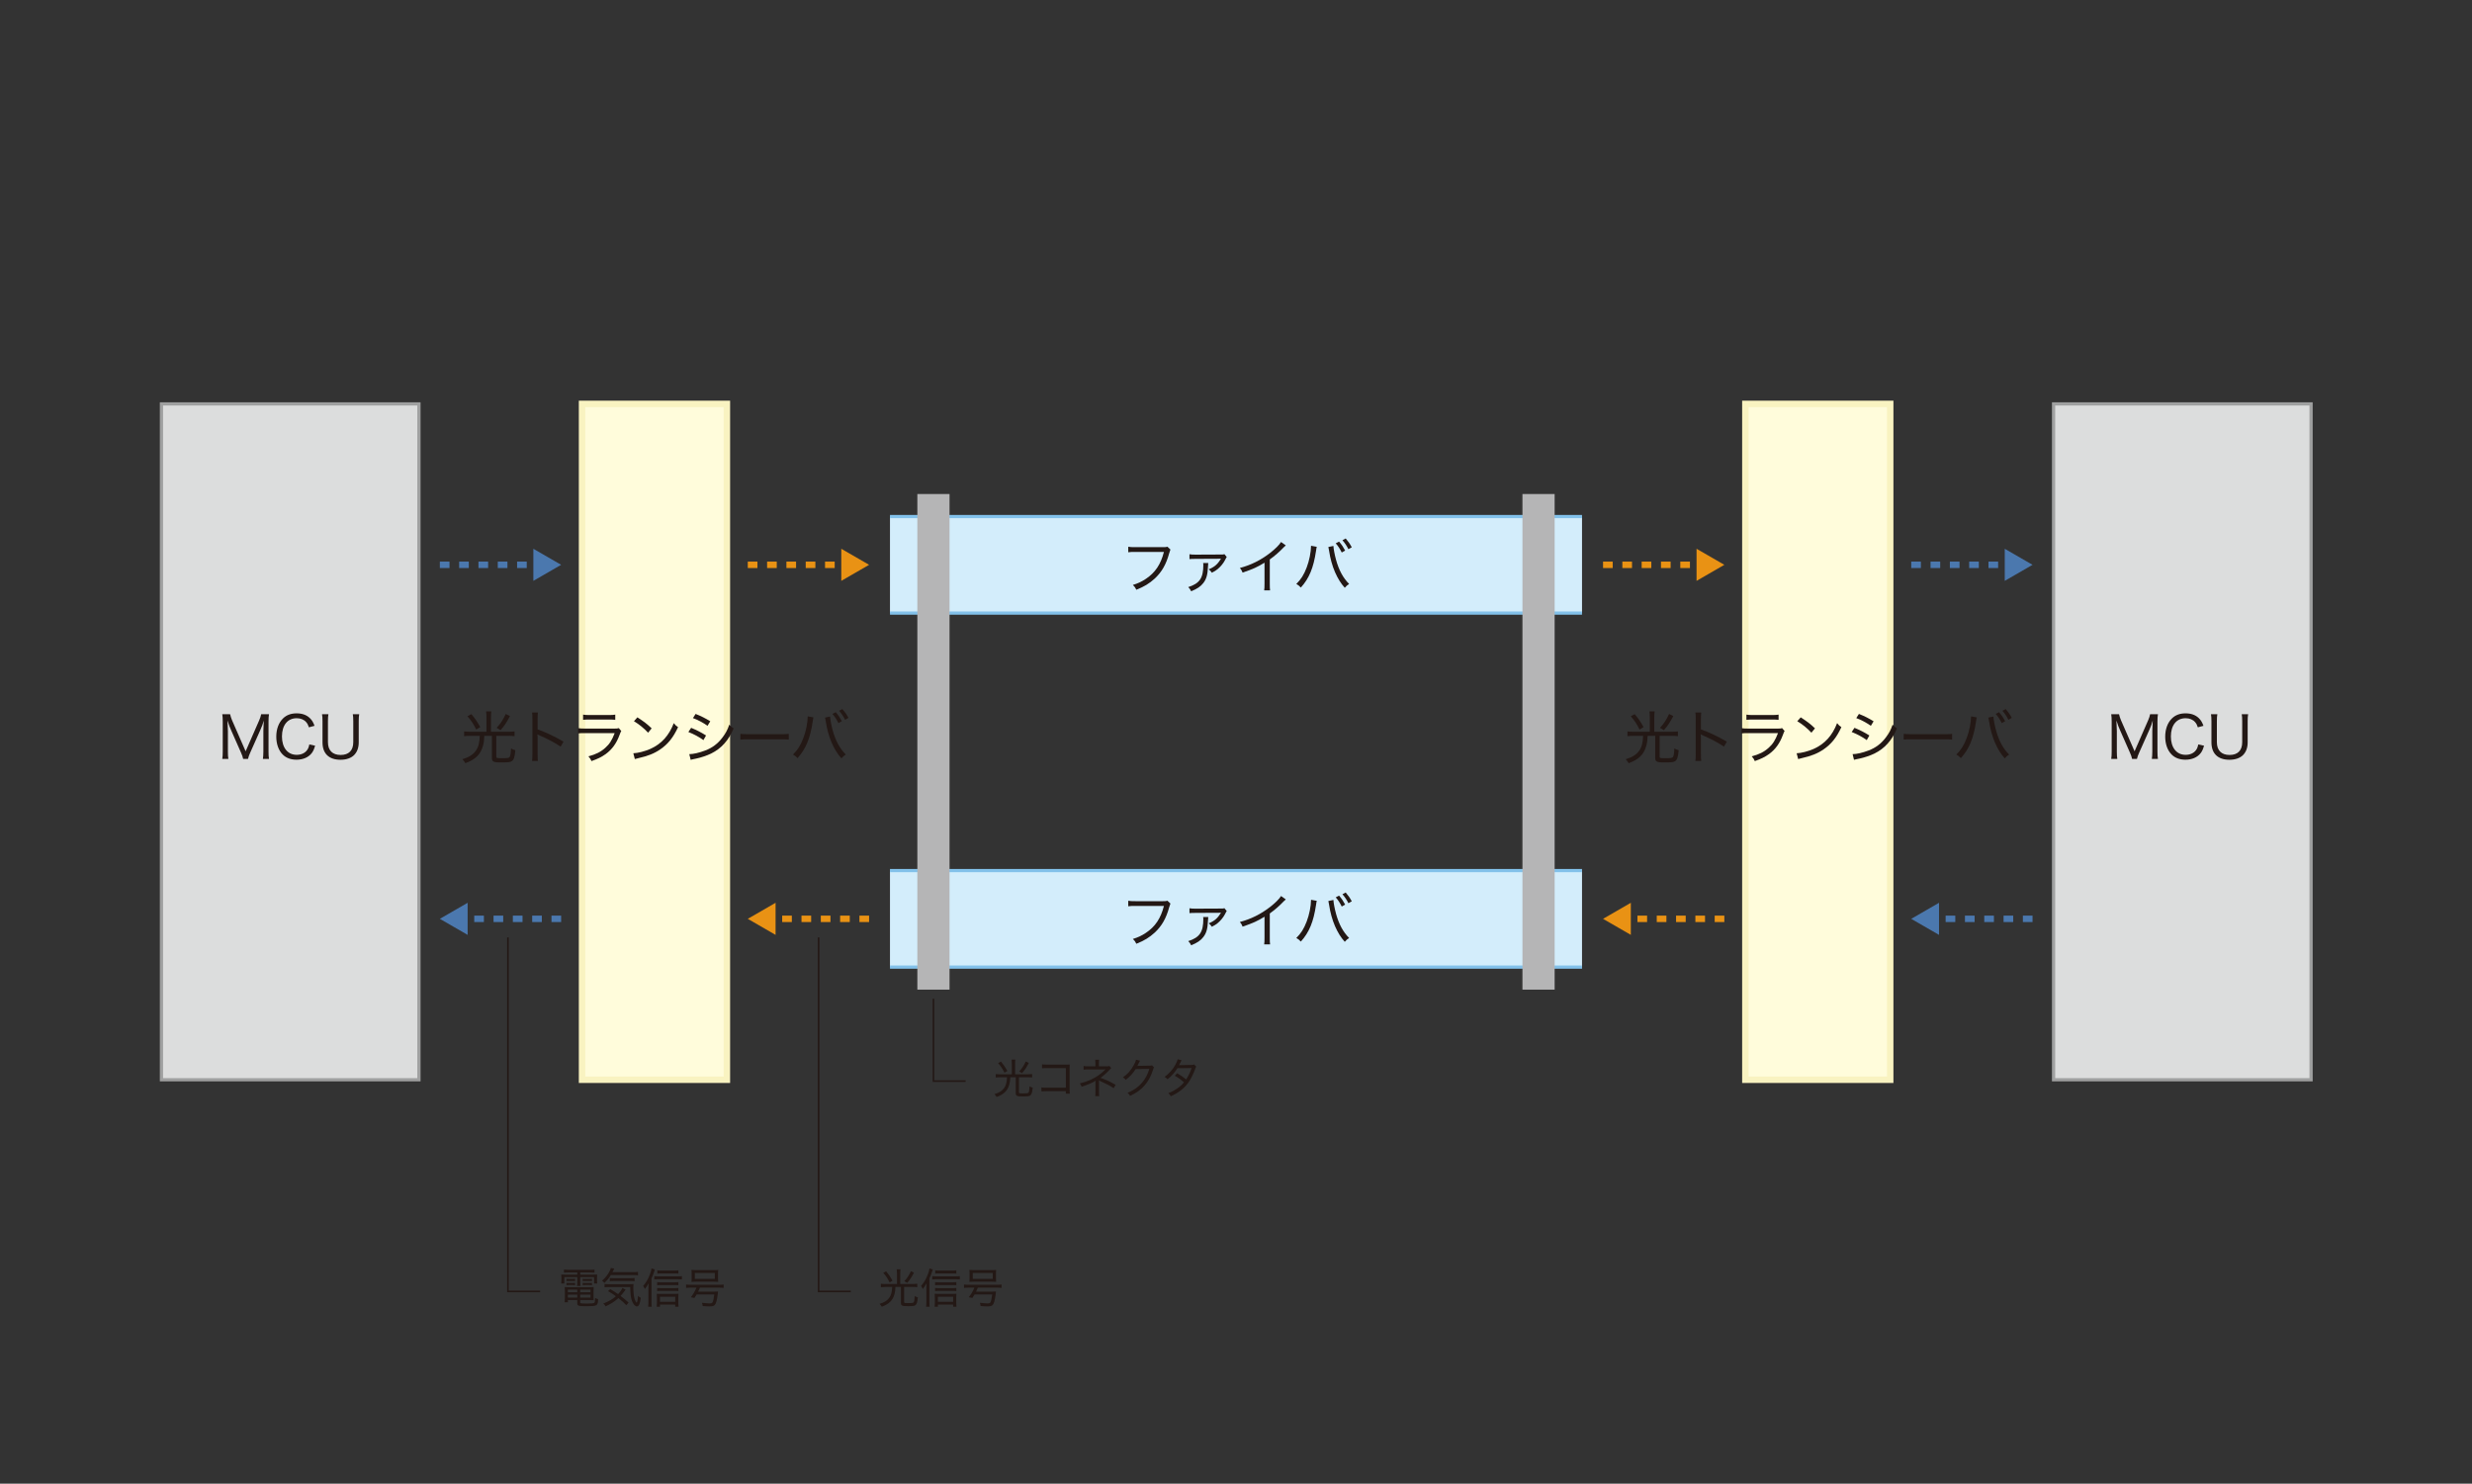 <?xml version="1.0" encoding="UTF-8"?>
<svg xmlns="http://www.w3.org/2000/svg" viewBox="0 0 768 461">
  <rect x="0" y="0" width="768" height="461" fill="#333333" stroke="none"/>
  <defs>
    <style>
      .cls-1 {
        fill: #d3edfb;
        fill-rule: evenodd;
      }

      .cls-2 {
        stroke: #e99214;
      }

      .cls-2, .cls-3, .cls-4, .cls-5, .cls-6, .cls-7 {
        stroke-miterlimit: 10;
      }

      .cls-2, .cls-3, .cls-4, .cls-7 {
        fill: none;
      }

      .cls-2, .cls-4 {
        stroke-dasharray: 3 3;
      }

      .cls-2, .cls-4, .cls-5 {
        stroke-width: 2px;
      }

      .cls-3 {
        stroke: #231815;
        stroke-width: .5px;
      }

      .cls-4 {
        stroke: #4b78ae;
      }

      .cls-8 {
        fill: #e99214;
      }

      .cls-5 {
        fill: #fffcdb;
        stroke: #f9f3c1;
      }

      .cls-9 {
        fill: #231815;
      }

      .cls-10 {
        fill: #b5b5b6;
      }

      .cls-6 {
        fill: #dcdddd;
        stroke: #9fa0a0;
      }

      .cls-11 {
        fill: #4b78ae;
      }

      .cls-7 {
        stroke: #82c1ea;
      }
    </style>
  </defs>
  <g id="fig">
    <rect class="cls-6" x="50.158" y="125.5" width="80" height="210"/>
    <rect class="cls-6" x="638" y="125.5" width="80" height="210"/>
    <g>
      <line class="cls-4" x1="136.65" y1="175.5" x2="167.161" y2="175.5"/>
      <polygon class="cls-11" points="165.702 180.486 174.336 175.5 165.702 170.514 165.702 180.486"/>
    </g>
    <g>
      <line class="cls-4" x1="593.782" y1="175.5" x2="624.292" y2="175.5"/>
      <polygon class="cls-11" points="622.833 180.486 631.468 175.5 622.833 170.514 622.833 180.486"/>
    </g>
    <g>
      <line class="cls-2" x1="232.321" y1="175.5" x2="262.832" y2="175.5"/>
      <polygon class="cls-8" points="261.373 180.486 270.008 175.5 261.373 170.514 261.373 180.486"/>
    </g>
    <g>
      <line class="cls-2" x1="498.032" y1="175.5" x2="528.542" y2="175.5"/>
      <polygon class="cls-8" points="527.083 180.486 535.718 175.5 527.083 170.514 527.083 180.486"/>
    </g>
    <g>
      <line class="cls-4" x1="631.468" y1="285.5" x2="600.958" y2="285.5"/>
      <polygon class="cls-11" points="602.417 280.514 593.782 285.5 602.417 290.486 602.417 280.514"/>
    </g>
    <g>
      <line class="cls-4" x1="174.336" y1="285.5" x2="143.826" y2="285.5"/>
      <polygon class="cls-11" points="145.285 280.514 136.65 285.5 145.285 290.486 145.285 280.514"/>
    </g>
    <g>
      <line class="cls-2" x1="535.718" y1="285.5" x2="505.208" y2="285.5"/>
      <polygon class="cls-8" points="506.667 280.514 498.032 285.5 506.667 290.486 506.667 280.514"/>
    </g>
    <g>
      <line class="cls-2" x1="270.008" y1="285.5" x2="239.497" y2="285.5"/>
      <polygon class="cls-8" points="240.956 280.514 232.321 285.5 240.956 290.486 240.956 280.514"/>
    </g>
    <g>
      <g>
        <polygon class="cls-1" points="276.5 160.5 276.5 190.5 491.5 190.5 491.5 160.5 276.5 160.5 276.5 160.5"/>
        <line class="cls-7" x1="276.5" y1="160.5" x2="491.5" y2="160.5"/>
        <line class="cls-7" x1="276.5" y1="190.5" x2="491.5" y2="190.5"/>
      </g>
      <g>
        <polygon class="cls-1" points="276.5 270.5 276.5 300.5 491.5 300.5 491.5 270.5 276.5 270.5 276.5 270.5"/>
        <line class="cls-7" x1="276.5" y1="270.5" x2="491.5" y2="270.5"/>
        <line class="cls-7" x1="276.5" y1="300.5" x2="491.5" y2="300.5"/>
      </g>
      <rect class="cls-10" x="285.004" y="153.5" width="10" height="154"/>
      <rect class="cls-10" x="472.996" y="153.5" width="10" height="154"/>
    </g>
    <rect class="cls-5" x="180.829" y="125.5" width="45" height="210"/>
    <rect class="cls-5" x="542.25" y="125.5" width="45" height="210"/>
  </g>
  <g id="text_ja">
    <g>
      <path class="cls-9" d="M151.132,222.73c0-.667-.036-1.134-.108-1.693h1.62c-.071.486-.107.973-.107,1.693v4.645h5.419c.721,0,1.314-.036,1.909-.108v1.477c-.522-.072-1.099-.108-1.909-.108h-3.763v6.482c0,.432.18.468,1.963.468,1.458,0,1.944-.072,2.16-.342.234-.306.378-1.17.45-2.701.54.324.828.432,1.351.558-.216,2.161-.468,2.935-1.08,3.385-.433.324-1.099.414-3.133.414-1.657,0-2.197-.054-2.611-.306-.36-.198-.468-.486-.468-1.17v-6.788h-2.359c-.071,1.512-.144,2.143-.432,3.151-.738,2.647-2.358,4.231-5.456,5.348-.306-.522-.504-.792-.936-1.225,2.017-.612,3.276-1.386,4.141-2.575.828-1.116,1.207-2.539,1.278-4.699h-2.971c-.702,0-1.332.036-1.891.108v-1.477c.612.072,1.152.108,1.909.108h5.023v-4.645ZM146.45,221.902c1.242,1.495,1.729,2.197,2.755,4.016l-1.242.774c-.955-1.873-1.477-2.683-2.737-4.141l1.225-.648ZM158.441,222.496c-1.116,2.089-1.674,2.935-2.917,4.375l-1.224-.72c1.26-1.369,1.908-2.359,2.826-4.303l1.314.648Z"/>
      <path class="cls-9" d="M165.297,236.433c.09-.594.107-1.062.107-2.089v-10.965c0-1.08-.018-1.512-.107-1.98h1.818c-.072.522-.09,1.026-.09,2.035v3.205c2.539.9,4.987,2.035,8.048,3.799l-.899,1.566c-1.585-1.116-4.069-2.449-6.626-3.529-.271-.126-.343-.144-.595-.306.054.45.072.756.072,1.477v4.699c0,.955.018,1.531.09,2.089h-1.818Z"/>
      <path class="cls-9" d="M179.606,226.259c.702.108,1.17.126,2.286.126h8.931c.792,0,1.044-.018,1.423-.144l.773.9c-.18.27-.252.432-.504,1.134-.972,2.683-2.358,4.591-4.339,6.032-1.261.9-2.431,1.477-4.411,2.179-.271-.63-.414-.846-.955-1.476,2.305-.612,3.854-1.387,5.222-2.629,1.333-1.17,2.106-2.413,2.936-4.591h-9.093c-1.188,0-1.657.018-2.269.09v-1.621ZM181.154,222.046c.63.108.937.126,2.07.126h5.853c1.044,0,1.422-.018,2.07-.126v1.62c-.594-.072-1.062-.09-2.053-.09h-5.888c-.954,0-1.423.018-2.053.09v-1.62Z"/>
      <path class="cls-9" d="M196.76,234.056c1.44-.054,3.601-.612,5.275-1.35,3.439-1.531,5.815-4.142,7.292-8.013.504.63.702.828,1.333,1.242-1.477,3.205-3.151,5.294-5.564,6.932-1.836,1.261-3.853,2.053-6.752,2.701-.576.126-.72.162-1.116.288l-.468-1.801ZM198.02,222.893c1.999,1.278,3.115,2.143,4.43,3.421l-1.099,1.35c-1.35-1.44-2.79-2.61-4.393-3.565l1.062-1.206Z"/>
      <path class="cls-9" d="M214.724,226.151c1.711.702,3.098,1.404,4.628,2.376l-.811,1.44c-1.351-.99-2.971-1.854-4.682-2.521l.864-1.296ZM214.147,234.326c1.243,0,3.115-.432,4.952-1.134,2.196-.828,3.889-2.106,5.329-3.997,1.009-1.314,1.603-2.413,2.143-4.015.54.558.738.72,1.351,1.152-1.584,3.745-3.781,6.212-6.968,7.796-1.278.63-3.205,1.278-4.682,1.584-.306.054-.612.126-.973.198-.378.072-.45.09-.72.18l-.433-1.765ZM216.11,221.83c1.765.702,3.007,1.333,4.556,2.287l-.847,1.404c-1.368-.972-3.169-1.926-4.537-2.395l.828-1.296Z"/>
      <path class="cls-9" d="M230.023,228.024c.576.072,1.242.108,2.484.108h10.119c1.44,0,1.801-.018,2.431-.108v1.783c-.684-.072-1.206-.09-2.448-.09h-10.083c-1.423,0-1.873.018-2.503.09v-1.783Z"/>
      <path class="cls-9" d="M252.724,222.911c-.072.234-.108.378-.234,1.278-.774,5.239-2.143,8.552-4.718,11.379-.594-.612-.773-.756-1.404-1.117,1.459-1.422,2.359-2.863,3.224-5.131.792-2.071,1.332-4.717,1.35-6.734l1.783.324ZM257.891,222.64c.055.955.378,2.701.811,4.286.9,3.241,2.179,5.635,4.069,7.526-.631.414-.828.594-1.351,1.188-1.225-1.368-2.143-2.845-3.025-4.843-.846-1.945-1.494-4.286-1.836-6.608-.108-.667-.162-.937-.234-1.225l1.566-.324ZM259.655,221.29c.847,1.008,1.261,1.621,1.891,2.791l-1.062.594c-.558-1.116-1.134-2.017-1.872-2.845l1.044-.54ZM261.708,220.318c.847.99,1.242,1.548,1.891,2.736l-1.044.594c-.522-1.044-1.062-1.854-1.855-2.791l1.009-.54Z"/>
    </g>
    <g>
      <path class="cls-9" d="M512.553,222.73c0-.667-.036-1.134-.108-1.693h1.621c-.072.486-.108.973-.108,1.693v4.645h5.42c.72,0,1.314-.036,1.908-.108v1.477c-.521-.072-1.098-.108-1.908-.108h-3.764v6.482c0,.432.181.468,1.963.468,1.459,0,1.944-.072,2.161-.342.233-.306.378-1.17.45-2.701.54.324.828.432,1.35.558-.216,2.161-.468,2.935-1.08,3.385-.432.324-1.099.414-3.133.414-1.656,0-2.196-.054-2.61-.306-.36-.198-.469-.486-.469-1.17v-6.788h-2.358c-.072,1.512-.145,2.143-.433,3.151-.738,2.647-2.358,4.231-5.455,5.348-.307-.522-.504-.792-.937-1.225,2.017-.612,3.277-1.386,4.142-2.575.828-1.116,1.206-2.539,1.278-4.699h-2.971c-.702,0-1.333.036-1.891.108v-1.477c.612.072,1.152.108,1.908.108h5.023v-4.645ZM507.871,221.902c1.243,1.495,1.729,2.197,2.755,4.016l-1.242.774c-.954-1.873-1.477-2.683-2.736-4.141l1.224-.648ZM519.863,222.496c-1.116,2.089-1.675,2.935-2.917,4.375l-1.225-.72c1.261-1.369,1.908-2.359,2.827-4.303l1.314.648Z"/>
      <path class="cls-9" d="M526.718,236.433c.09-.594.108-1.062.108-2.089v-10.965c0-1.08-.019-1.512-.108-1.98h1.818c-.071.522-.09,1.026-.09,2.035v3.205c2.539.9,4.987,2.035,8.049,3.799l-.9,1.566c-1.585-1.116-4.069-2.449-6.626-3.529-.271-.126-.342-.144-.594-.306.054.45.071.756.071,1.477v4.699c0,.955.019,1.531.09,2.089h-1.818Z"/>
      <path class="cls-9" d="M541.027,226.259c.702.108,1.17.126,2.287.126h8.931c.792,0,1.044-.018,1.422-.144l.774.9c-.18.27-.252.432-.504,1.134-.973,2.683-2.359,4.591-4.34,6.032-1.26.9-2.431,1.477-4.411,2.179-.271-.63-.414-.846-.954-1.476,2.305-.612,3.853-1.387,5.222-2.629,1.332-1.17,2.106-2.413,2.935-4.591h-9.093c-1.188,0-1.656.018-2.269.09v-1.621ZM542.576,222.046c.63.108.936.126,2.07.126h5.852c1.044,0,1.423-.018,2.07-.126v1.62c-.594-.072-1.062-.09-2.052-.09h-5.889c-.954,0-1.422.018-2.052.09v-1.62Z"/>
      <path class="cls-9" d="M558.181,234.056c1.44-.054,3.602-.612,5.275-1.35,3.439-1.531,5.816-4.142,7.293-8.013.504.63.702.828,1.332,1.242-1.477,3.205-3.151,5.294-5.563,6.932-1.837,1.261-3.854,2.053-6.752,2.701-.576.126-.721.162-1.116.288l-.469-1.801ZM559.441,222.893c1.998,1.278,3.115,2.143,4.43,3.421l-1.099,1.35c-1.351-1.44-2.791-2.61-4.394-3.565l1.062-1.206Z"/>
      <path class="cls-9" d="M576.146,226.151c1.71.702,3.097,1.404,4.627,2.376l-.81,1.44c-1.351-.99-2.972-1.854-4.682-2.521l.864-1.296ZM575.569,234.326c1.242,0,3.114-.432,4.951-1.134,2.196-.828,3.89-2.106,5.33-3.997,1.008-1.314,1.603-2.413,2.143-4.015.54.558.738.72,1.35,1.152-1.584,3.745-3.78,6.212-6.968,7.796-1.278.63-3.205,1.278-4.682,1.584-.306.054-.611.126-.972.198-.378.072-.45.09-.721.18l-.432-1.765ZM577.531,221.83c1.765.702,3.008,1.333,4.556,2.287l-.846,1.404c-1.369-.972-3.169-1.926-4.538-2.395l.828-1.296Z"/>
      <path class="cls-9" d="M591.445,228.024c.576.072,1.242.108,2.484.108h10.119c1.44,0,1.801-.018,2.431-.108v1.783c-.685-.072-1.206-.09-2.449-.09h-10.083c-1.422,0-1.872.018-2.502.09v-1.783Z"/>
      <path class="cls-9" d="M614.145,222.911c-.072.234-.108.378-.234,1.278-.773,5.239-2.143,8.552-4.717,11.379-.595-.612-.774-.756-1.404-1.117,1.458-1.422,2.358-2.863,3.223-5.131.792-2.071,1.332-4.717,1.351-6.734l1.782.324ZM619.312,222.64c.054.955.378,2.701.81,4.286.9,3.241,2.179,5.635,4.069,7.526-.63.414-.828.594-1.351,1.188-1.224-1.368-2.143-2.845-3.024-4.843-.847-1.945-1.494-4.286-1.837-6.608-.107-.667-.162-.937-.233-1.225l1.566-.324ZM621.077,221.29c.846,1.008,1.26,1.621,1.89,2.791l-1.062.594c-.559-1.116-1.135-2.017-1.873-2.845l1.045-.54ZM623.129,220.318c.847.99,1.243,1.548,1.891,2.736l-1.044.594c-.522-1.044-1.062-1.854-1.854-2.791l1.008-.54Z"/>
    </g>
    <g>
      <path class="cls-9" d="M668.678,227.07c0-.648.072-2.377.126-3.187-.288,1.098-.504,1.656-1.116,3.043l-3.061,6.86c-.379.828-.541,1.314-.721,2.017h-1.513c-.09-.522-.324-1.224-.702-2.035l-2.971-6.734c-.522-1.17-.666-1.548-1.188-3.169.072,1.314.126,2.791.126,3.331v6.338c0,1.026.036,1.638.145,2.269h-1.891c.107-.684.144-1.242.144-2.269v-9.327c0-.973-.036-1.603-.144-2.287h2.431c.126.576.342,1.261.612,1.891l4.213,9.633,4.213-9.633c.324-.756.505-1.296.612-1.891h2.431c-.107.738-.144,1.261-.144,2.287v9.327c0,1.08.036,1.621.144,2.269h-1.891c.091-.594.145-1.351.145-2.269v-6.464Z"/>
      <path class="cls-9" d="M682.823,225.989c-.252-.774-.45-1.134-.828-1.584-.685-.81-1.729-1.242-2.971-1.242-2.827,0-4.573,2.179-4.573,5.671s1.782,5.708,4.573,5.708c1.387,0,2.539-.522,3.223-1.458.378-.522.54-.955.702-1.765l1.801.378c-.324,1.116-.576,1.692-1.044,2.305-1.009,1.314-2.701,2.052-4.735,2.052-1.783,0-3.277-.558-4.321-1.638-1.261-1.278-1.963-3.259-1.963-5.528,0-2.359.756-4.357,2.124-5.69,1.062-1.026,2.449-1.548,4.178-1.548s3.097.486,4.123,1.477c.685.666,1.026,1.242,1.459,2.395l-1.747.468Z"/>
      <path class="cls-9" d="M698.448,221.92c-.108.63-.145,1.188-.145,2.143v6.608c0,1.638-.485,2.971-1.422,3.925-.937.955-2.431,1.477-4.231,1.477-3.602,0-5.6-1.927-5.6-5.401v-6.572c0-.972-.036-1.566-.145-2.179h1.98c-.107.576-.144,1.17-.144,2.179v6.518c0,2.539,1.404,3.961,3.943,3.961s3.925-1.405,3.925-3.961v-6.518c0-.972-.036-1.548-.144-2.179h1.98Z"/>
    </g>
    <g>
      <path class="cls-9" d="M81.824,227.07c0-.648.072-2.377.126-3.187-.288,1.098-.504,1.656-1.116,3.043l-3.061,6.86c-.378.828-.54,1.314-.721,2.017h-1.512c-.091-.522-.324-1.224-.702-2.035l-2.972-6.734c-.521-1.17-.666-1.548-1.188-3.169.072,1.314.127,2.791.127,3.331v6.338c0,1.026.035,1.638.144,2.269h-1.891c.108-.684.145-1.242.145-2.269v-9.327c0-.973-.036-1.603-.145-2.287h2.431c.126.576.342,1.261.612,1.891l4.213,9.633,4.214-9.633c.324-.756.504-1.296.612-1.891h2.431c-.108.738-.145,1.261-.145,2.287v9.327c0,1.08.036,1.621.145,2.269h-1.891c.09-.594.144-1.351.144-2.269v-6.464Z"/>
      <path class="cls-9" d="M95.971,225.989c-.252-.774-.45-1.134-.828-1.584-.685-.81-1.729-1.242-2.971-1.242-2.827,0-4.573,2.179-4.573,5.671s1.782,5.708,4.573,5.708c1.386,0,2.538-.522,3.223-1.458.378-.522.54-.955.702-1.765l1.801.378c-.324,1.116-.576,1.692-1.045,2.305-1.008,1.314-2.7,2.052-4.735,2.052-1.782,0-3.276-.558-4.321-1.638-1.26-1.278-1.962-3.259-1.962-5.528,0-2.359.756-4.357,2.124-5.69,1.062-1.026,2.449-1.548,4.178-1.548s3.097.486,4.123,1.477c.685.666,1.026,1.242,1.458,2.395l-1.746.468Z"/>
      <path class="cls-9" d="M111.595,221.92c-.108.63-.145,1.188-.145,2.143v6.608c0,1.638-.486,2.971-1.422,3.925-.937.955-2.432,1.477-4.231,1.477-3.602,0-5.6-1.927-5.6-5.401v-6.572c0-.972-.036-1.566-.145-2.179h1.98c-.107.576-.144,1.17-.144,2.179v6.518c0,2.539,1.404,3.961,3.943,3.961s3.925-1.405,3.925-3.961v-6.518c0-.972-.036-1.548-.145-2.179h1.981Z"/>
    </g>
    <g>
      <path class="cls-9" d="M363.629,280.753q-.126.234-.396,1.188c-.936,3.439-2.322,5.834-4.501,7.851-1.656,1.512-3.223,2.467-5.689,3.457-.343-.702-.504-.937-1.08-1.495,1.62-.504,2.683-.99,4.033-1.891,2.898-1.926,4.627-4.501,5.617-8.373h-8.895c-1.044,0-1.566.018-2.196.108v-1.71c.702.108,1.116.126,2.232.126h8.57c.811,0,.973-.018,1.368-.144l.937.882Z"/>
      <path class="cls-9" d="M375.381,284.931c-.036.234-.054.486-.09,1.17-.108,2.485-.486,3.835-1.458,5.078-.811,1.062-1.927,1.801-3.764,2.539-.288-.594-.432-.792-.9-1.296,3.547-1.135,4.682-2.827,4.682-6.914,0-.216-.018-.324-.054-.576h1.584ZM369.547,282.212c.559.108,1.062.126,1.981.126l7.76-.036c.685,0,.792,0,1.116-.108l.721.882c-.162.234-.181.234-.54.954-.486.972-1.333,1.999-2.251,2.773-.559.45-.99.738-1.837,1.152-.342-.486-.485-.667-.972-1.062,1.692-.666,2.755-1.566,3.655-3.079q.035-.072.09-.144.036-.036.071-.09l-.035-.018c-.145.036-.307.054-.433.054l-7.346.036c-1.297.018-1.405.018-1.981.072v-1.512Z"/>
      <path class="cls-9" d="M399.467,279.457c-.27.234-.36.306-.648.612-1.296,1.369-2.719,2.611-4.321,3.763v7.472c0,1.099.019,1.621.091,2.125h-1.837c.09-.558.108-.973.108-2.107v-6.482c-2.305,1.405-3.457,1.927-6.807,3.079-.27-.667-.396-.882-.846-1.44,3.421-.9,6.5-2.431,9.381-4.664,1.638-1.278,2.898-2.539,3.402-3.403l1.477,1.044Z"/>
      <path class="cls-9" d="M409.095,279.907c-.072.234-.108.378-.234,1.278-.774,5.239-2.143,8.552-4.717,11.379-.595-.612-.774-.756-1.405-1.117,1.459-1.422,2.359-2.863,3.224-5.131.792-2.071,1.332-4.717,1.351-6.734l1.782.324ZM414.262,279.637c.055.955.379,2.701.811,4.286.9,3.241,2.179,5.635,4.069,7.526-.63.414-.828.594-1.351,1.188-1.225-1.368-2.143-2.845-3.024-4.843-.847-1.945-1.495-4.286-1.837-6.608-.108-.667-.162-.937-.234-1.225l1.566-.324ZM416.026,278.287c.847,1.008,1.261,1.621,1.891,2.791l-1.062.594c-.558-1.116-1.134-2.017-1.872-2.845l1.044-.54ZM418.079,277.314c.847.99,1.242,1.548,1.891,2.736l-1.044.594c-.522-1.044-1.062-1.854-1.854-2.791l1.008-.54Z"/>
    </g>
    <g>
      <path class="cls-9" d="M363.629,170.753q-.126.234-.396,1.188c-.936,3.439-2.322,5.834-4.501,7.851-1.656,1.512-3.223,2.467-5.689,3.457-.343-.702-.504-.937-1.08-1.495,1.62-.504,2.683-.99,4.033-1.891,2.898-1.926,4.627-4.501,5.617-8.372h-8.895c-1.044,0-1.566.018-2.196.108v-1.71c.702.108,1.116.126,2.232.126h8.57c.811,0,.973-.018,1.368-.144l.937.882Z"/>
      <path class="cls-9" d="M375.381,174.93c-.036.234-.054.486-.09,1.17-.108,2.484-.486,3.835-1.458,5.077-.811,1.062-1.927,1.801-3.764,2.539-.288-.594-.432-.792-.9-1.296,3.547-1.134,4.682-2.827,4.682-6.914,0-.216-.018-.324-.054-.576h1.584ZM369.547,172.211c.559.108,1.062.126,1.981.126l7.76-.036c.685,0,.792,0,1.116-.108l.721.882c-.162.234-.181.234-.54.955-.486.972-1.333,1.999-2.251,2.773-.559.45-.99.738-1.837,1.152-.342-.486-.485-.667-.972-1.062,1.692-.666,2.755-1.566,3.655-3.079q.035-.072.09-.144.036-.036.071-.09l-.035-.018c-.145.036-.307.054-.433.054l-7.346.036c-1.297.018-1.405.018-1.981.072v-1.513Z"/>
      <path class="cls-9" d="M399.467,169.457c-.27.234-.36.306-.648.612-1.296,1.369-2.719,2.611-4.321,3.763v7.472c0,1.099.019,1.621.091,2.125h-1.837c.09-.559.108-.973.108-2.107v-6.482c-2.305,1.404-3.457,1.927-6.807,3.079-.27-.666-.396-.882-.846-1.44,3.421-.9,6.5-2.431,9.381-4.664,1.638-1.278,2.898-2.539,3.402-3.403l1.477,1.044Z"/>
      <path class="cls-9" d="M409.095,169.906c-.072.234-.108.378-.234,1.279-.774,5.239-2.143,8.552-4.717,11.379-.595-.612-.774-.756-1.405-1.117,1.459-1.422,2.359-2.863,3.224-5.131.792-2.071,1.332-4.717,1.351-6.734l1.782.324ZM414.262,169.636c.055.955.379,2.701.811,4.286.9,3.241,2.179,5.636,4.069,7.526-.63.415-.828.594-1.351,1.188-1.225-1.368-2.143-2.845-3.024-4.843-.847-1.945-1.495-4.285-1.837-6.608-.108-.667-.162-.937-.234-1.225l1.566-.324ZM416.026,168.286c.847,1.008,1.261,1.62,1.891,2.791l-1.062.594c-.558-1.116-1.134-2.017-1.872-2.845l1.044-.54ZM418.079,167.313c.847.991,1.242,1.549,1.891,2.737l-1.044.594c-.522-1.044-1.062-1.854-1.854-2.791l1.008-.541Z"/>
    </g>
    <g>
      <g>
        <path class="cls-9" d="M176.521,395.369c-.533,0-.897.013-1.313.052v-.936c.43.052.846.078,1.378.078h6.787c.546,0,.936-.026,1.325-.078v.936c-.402-.039-.701-.052-1.273-.052h-3.146v.702h3.771c.767,0,1.131-.013,1.481-.052-.038.299-.052.559-.052,1.001v.78c0,.429.014.65.078,1.001h-.988v-1.989h-4.29v1.495c0,.65.014.91.065,1.261h-1.066c.052-.338.078-.689.078-1.261v-1.495h-4.03v1.989h-.988c.053-.338.078-.598.078-1.001v-.78c0-.416-.013-.689-.052-1.001.351.039.715.052,1.469.052h3.523v-.702h-2.834ZM176.443,403.95v.702h-1.027c.053-.338.078-.728.078-1.144v-2.405c0-.481-.013-.832-.052-1.183.338.039.637.052,1.157.052h6.63c.56,0,.884-.013,1.223-.052-.039.338-.053.65-.053,1.183v1.95c0,.416.014.702.039.949-.402-.039-.702-.052-1.209-.052h-2.964v.728c0,.117.026.182.104.221.195.104.702.143,1.964.143,1.43,0,2.105-.065,2.313-.247.169-.13.222-.521.234-1.508.351.182.429.221.949.377-.078,2.093-.247,2.197-3.705,2.197-2.432,0-2.782-.117-2.782-.91v-1.001h-2.899ZM175.988,397.358c.221.026.403.039.754.039h1.196c.312,0,.533-.013.728-.039v.702c-.208-.026-.416-.039-.728-.039h-1.196c-.325,0-.533.013-.754.039v-.702ZM175.988,398.62c.208.026.39.039.754.039h1.196c.312,0,.533-.013.728-.039v.702c-.246-.026-.416-.039-.728-.039h-1.196c-.338,0-.48.013-.754.039v-.702ZM176.431,400.712v.819h2.912v-.819h-2.912ZM176.431,402.26v.923h2.912v-.923h-2.912ZM183.464,401.532v-.819h-3.198v.819h3.198ZM183.464,403.183v-.923h-3.198v.923h3.198ZM181.032,397.358c.222.026.403.039.754.039h1.404c.325,0,.533-.013.729-.039v.702c-.208-.026-.403-.039-.729-.039h-1.404c-.338,0-.546.013-.754.039v-.702ZM181.032,398.62c.195.026.391.039.754.039h1.404c.312,0,.533-.013.729-.039v.702c-.208-.026-.403-.039-.729-.039h-1.404c-.338,0-.532.013-.754.039v-.702Z"/>
        <path class="cls-9" d="M189.769,396.188c-.611,1.001-1.17,1.664-2.016,2.444-.116-.247-.324-.442-.715-.689,1.118-.962,1.859-1.924,2.457-3.185.156-.325.222-.533.261-.78l1.078.208c-.077.156-.104.195-.221.442-.13.26-.195.403-.338.663h6.318c.741,0,1.183-.026,1.625-.091v1.079c-.273-.065-.806-.091-1.625-.091h-6.825ZM194.578,405.549c-.793-.832-1.286-1.287-2.457-2.21-1.144,1.053-2.066,1.651-3.965,2.574-.221-.39-.351-.546-.728-.871,1.858-.754,2.859-1.339,3.926-2.275-.767-.572-1.3-.91-2.444-1.586l.676-.624c1.015.585,1.482.884,2.444,1.547.715-.754,1.17-1.417,1.339-1.924l1.001.533q-.208.26-.52.689c-.351.481-.611.793-1.053,1.274,1.053.793,1.625,1.274,2.496,2.067l-.716.806ZM189.196,399.919c-.611,0-.988.026-1.378.078v-1.027c.312.039.65.065,1.183.065h6.332c.806,0,1.104-.013,1.481-.052-.039.39-.052.689-.052,1.131,0,1.521.156,2.77.442,3.641.182.52.455.988.598.988.156,0,.364-1.001.429-2.093.299.299.507.455.832.598-.208,1.859-.571,2.678-1.209,2.678-.533,0-1.17-.741-1.534-1.768-.351-.988-.494-2.171-.52-4.238h-6.604ZM189.456,397.111c.208.039.585.052,1.079.052h5.317c.637,0,1.027-.026,1.3-.065v1.001c-.338-.052-.688-.065-1.3-.065h-5.174c-.546,0-.897.013-1.223.065v-.988Z"/>
        <path class="cls-9" d="M202.404,404.509c0,.598.013,1.092.065,1.521h-1.093c.053-.494.078-.884.078-1.547v-4.212c0-.572,0-.819.039-1.534-.338.689-.546,1.001-1.144,1.781-.156-.39-.261-.559-.546-.949.936-1.066,1.586-2.171,2.119-3.627.299-.793.416-1.222.493-1.82l1.04.338c-.091.234-.13.364-.247.741-.221.689-.454,1.274-.806,2.041v7.268ZM203.275,396.526c.338.039.637.065,1.092.065h6.24c.533,0,.897-.026,1.248-.078v1.027c-.363-.039-.767-.065-1.248-.065h-6.24c-.416,0-.767.026-1.092.065v-1.014ZM205.044,406.043h-1.015c.039-.338.065-.715.065-1.209v-1.625c0-.442-.026-.871-.053-1.209.286.039.624.052,1.079.052h4.485c.572,0,.923-.013,1.184-.052-.039.351-.053.702-.053,1.196v1.625c0,.494.014.793.065,1.222h-1.027v-.676h-4.731v.676ZM210.764,399.36c-.299-.052-.637-.065-1.092-.065h-4.498c-.455,0-.716.013-1.015.052v-.949c.312.039.521.052,1.015.052h4.484c.481,0,.846-.026,1.105-.065v.975ZM210.764,401.167c-.312-.052-.611-.065-1.079-.065h-4.511c-.469,0-.716.013-1.015.052v-.949c.273.039.533.052,1.015.052h4.511c.468,0,.78-.013,1.079-.065v.975ZM210.764,395.733c-.325-.052-.728-.065-1.287-.065h-4.134c-.494,0-.807.013-1.131.065v-1.014c.363.052.701.078,1.195.078h4.018c.624,0,1.027-.026,1.339-.078v1.014ZM209.775,404.496v-1.573h-4.731v1.573h4.731Z"/>
        <path class="cls-9" d="M214.533,400.102c-.546,0-1.001.026-1.378.078v-1.053c.351.052.78.078,1.391.078h8.867c.61,0,1.04-.026,1.403-.078v1.053c-.363-.052-.832-.078-1.403-.078h-5.955c-.221.533-.312.741-.571,1.248h4.797c.741,0,1.092-.013,1.404-.052-.014.117-.052.377-.104.884-.247,1.885-.546,2.938-.936,3.315-.312.312-.741.416-1.664.416-.638,0-1.287-.039-2.08-.104-.014-.312-.078-.637-.234-1.014.819.104,1.794.195,2.314.195.598,0,.818-.065.962-.312.221-.377.39-1.066.572-2.47h-5.486c-.208.351-.338.546-.689,1.092l-1.104-.221c.793-1.04,1.261-1.859,1.729-2.977h-1.833ZM214.885,395.59c0-.39-.014-.663-.053-1.001.508.052.91.065,1.47.065h5.355c.741,0,1.105-.013,1.47-.065-.039.338-.053.611-.053,1.001v1.69c0,.429.014.676.053,1.014-.416-.039-.702-.052-1.365-.052h-5.552c-.637,0-.948.013-1.378.052.039-.338.053-.611.053-1.014v-1.69ZM215.872,395.525v1.859h6.201v-1.859h-6.201Z"/>
      </g>
      <polyline class="cls-3" points="157.81 291.272 157.81 401.272 167.81 401.272"/>
    </g>
    <g>
      <g>
        <path class="cls-9" d="M278.677,395.616c0-.481-.026-.819-.078-1.222h1.17c-.052.351-.078.702-.078,1.222v3.354h3.913c.521,0,.949-.026,1.378-.078v1.066c-.377-.052-.793-.078-1.378-.078h-2.717v4.68c0,.312.13.338,1.417.338,1.053,0,1.404-.052,1.561-.247.169-.221.272-.845.324-1.95.391.234.599.312.976.403-.156,1.56-.338,2.119-.78,2.444-.312.234-.793.299-2.262.299-1.196,0-1.586-.039-1.886-.221-.26-.143-.338-.351-.338-.845v-4.901h-1.703c-.052,1.092-.104,1.547-.312,2.275-.533,1.911-1.703,3.055-3.939,3.861-.221-.377-.364-.572-.676-.884,1.456-.442,2.366-1.001,2.99-1.859.598-.806.871-1.833.923-3.393h-2.146c-.507,0-.962.026-1.364.078v-1.066c.441.052.832.078,1.378.078h3.627v-3.354ZM275.297,395.019c.896,1.079,1.248,1.586,1.988,2.899l-.896.559c-.689-1.352-1.066-1.937-1.977-2.99l.885-.468ZM283.955,395.447c-.807,1.508-1.209,2.119-2.106,3.159l-.884-.52c.91-.988,1.378-1.703,2.041-3.107l.949.468Z"/>
        <path class="cls-9" d="M288.752,404.509c0,.598.013,1.092.064,1.521h-1.092c.052-.494.078-.884.078-1.547v-4.212c0-.572,0-.819.039-1.534-.338.689-.546,1.001-1.145,1.781-.156-.39-.26-.559-.546-.949.937-1.066,1.586-2.171,2.119-3.627.299-.793.416-1.222.494-1.82l1.04.338c-.091.234-.13.364-.247.741-.221.689-.455,1.274-.806,2.041v7.268ZM289.622,396.526c.339.039.638.065,1.093.065h6.24c.533,0,.896-.026,1.248-.078v1.027c-.364-.039-.768-.065-1.248-.065h-6.24c-.416,0-.768.026-1.093.065v-1.014ZM291.391,406.043h-1.014c.039-.338.064-.715.064-1.209v-1.625c0-.442-.025-.871-.052-1.209.286.039.624.052,1.079.052h4.485c.571,0,.923-.013,1.183-.052-.039.351-.052.702-.052,1.196v1.625c0,.494.013.793.064,1.222h-1.026v-.676h-4.732v.676ZM297.11,399.36c-.299-.052-.637-.065-1.092-.065h-4.498c-.455,0-.715.013-1.014.052v-.949c.312.039.52.052,1.014.052h4.485c.48,0,.845-.026,1.104-.065v.975ZM297.11,401.167c-.312-.052-.61-.065-1.078-.065h-4.512c-.468,0-.715.013-1.014.052v-.949c.272.039.533.052,1.014.052h4.512c.468,0,.779-.013,1.078-.065v.975ZM297.11,395.733c-.324-.052-.728-.065-1.286-.065h-4.135c-.494,0-.806.013-1.131.065v-1.014c.364.052.702.078,1.196.078h4.017c.624,0,1.027-.026,1.339-.078v1.014ZM296.123,404.496v-1.573h-4.732v1.573h4.732Z"/>
        <path class="cls-9" d="M300.881,400.102c-.547,0-1.001.026-1.379.078v-1.053c.352.052.78.078,1.392.078h8.866c.611,0,1.04-.026,1.404-.078v1.053c-.364-.052-.832-.078-1.404-.078h-5.954c-.221.533-.312.741-.572,1.248h4.797c.741,0,1.093-.013,1.404-.052-.013.117-.052.377-.104.884-.247,1.885-.546,2.938-.937,3.315-.312.312-.741.416-1.664.416-.637,0-1.287-.039-2.08-.104-.013-.312-.078-.637-.233-1.014.818.104,1.794.195,2.313.195.599,0,.819-.065.962-.312.222-.377.391-1.066.572-2.47h-5.486c-.208.351-.338.546-.688,1.092l-1.105-.221c.793-1.04,1.261-1.859,1.729-2.977h-1.833ZM301.231,395.59c0-.39-.013-.663-.052-1.001.507.052.91.065,1.469.065h5.356c.741,0,1.104-.013,1.469-.065-.039.338-.052.611-.052,1.001v1.69c0,.429.013.676.052,1.014-.416-.039-.702-.052-1.365-.052h-5.551c-.637,0-.949.013-1.378.052.039-.338.052-.611.052-1.014v-1.69ZM302.22,395.525v1.859h6.201v-1.859h-6.201Z"/>
      </g>
      <polyline class="cls-3" points="254.322 291.272 254.322 401.272 264.322 401.272"/>
    </g>
    <g>
      <g>
        <path class="cls-9" d="M314.357,330.456c0-.481-.025-.819-.077-1.222h1.17c-.053.351-.078.702-.078,1.222v3.354h3.913c.52,0,.949-.026,1.378-.078v1.066c-.377-.052-.793-.078-1.378-.078h-2.717v4.68c0,.312.13.338,1.417.338,1.053,0,1.403-.052,1.56-.247.169-.221.273-.845.325-1.95.39.234.598.312.975.403-.155,1.56-.338,2.119-.779,2.444-.312.234-.793.299-2.263.299-1.196,0-1.586-.039-1.885-.221-.26-.143-.338-.351-.338-.845v-4.901h-1.703c-.052,1.092-.104,1.547-.312,2.275-.532,1.911-1.703,3.055-3.938,3.861-.222-.377-.364-.572-.677-.884,1.456-.442,2.366-1.001,2.99-1.859.599-.806.871-1.833.923-3.393h-2.145c-.507,0-.962.026-1.365.078v-1.066c.442.052.832.078,1.378.078h3.627v-3.354ZM310.978,329.858c.897,1.079,1.248,1.586,1.989,2.899l-.897.559c-.688-1.352-1.065-1.937-1.976-2.99l.884-.468ZM319.636,330.287c-.806,1.508-1.209,2.119-2.105,3.159l-.885-.52c.91-.988,1.379-1.703,2.041-3.107l.949.468Z"/>
        <path class="cls-9" d="M325.069,339.049c-.871,0-1.131.013-1.521.052v-1.222c.455.078.676.091,1.534.091h6.058v-6.098h-5.798c-.858,0-1.131.013-1.599.065v-1.235c.48.078.688.091,1.611.091h6.306c.156,0,.351-.013.676-.026-.026.312-.026.533-.026,1.027v6.747c0,.585.014.962.065,1.287h-1.248v-.78h-6.059Z"/>
        <path class="cls-9" d="M340.267,340.609c.052-.364.065-.715.065-1.391v-2.847c0-.234,0-.364.025-.598-.13.117-.208.169-.402.286-.962.546-2.275,1.079-3.913,1.586-.183-.455-.261-.611-.56-1.014,2.432-.572,4.485-1.508,6.24-2.834.638-.468,1.079-.871,1.742-1.547l-.26.026c-.183.013-.481.026-.585.026h-4.551c-.637,0-.975.013-1.417.078v-1.157c.403.065.754.091,1.417.091h2.249v-1.04c0-.507-.013-.702-.052-1.001h1.223c-.053.312-.065.52-.065.988v1.053h2.587c.299,0,.468-.026.663-.091l.56.65c-.195.169-.247.208-.533.546-.754.832-1.872,1.833-2.782,2.483,1.859.663,3.068,1.222,4.693,2.184l-.638,1.027c-.962-.663-2.132-1.287-3.77-2.028-.468-.208-.533-.247-.793-.39q.013.065.025.273c.014.065.014.247.014.429v2.808c0,.767.013,1.027.064,1.404h-1.248Z"/>
        <path class="cls-9" d="M354.203,329.572c-.117.156-.13.156-.286.507-.312.663-.416.871-.572,1.131q.104-.026.325-.039h.156c1.819-.026,2.925-.039,3.314-.052.469-.013.546-.026.754-.104l.638.624c-.117.169-.13.195-.286.676-.572,1.911-1.495,3.64-2.613,4.927-1.196,1.365-2.626,2.393-4.55,3.263-.247-.455-.377-.611-.78-.949,1.963-.793,3.315-1.742,4.55-3.198.976-1.144,1.756-2.613,2.224-4.238l-4.251.065c-.832,1.3-1.847,2.405-3.081,3.354-.286-.39-.43-.52-.885-.793,1.404-.936,2.366-2.002,3.289-3.627.481-.832.716-1.391.78-1.846l1.274.299Z"/>
        <path class="cls-9" d="M367.099,329.442q-.143.234-.429.832c-.144.286-.273.507-.377.689q.195-.039,3.835-.078c.377,0,.624-.039.858-.13l.663.663c-.144.221-.169.26-.377.858-.469,1.261-1.145,2.665-1.729,3.588-1.313,2.054-3.068,3.497-5.798,4.771-.273-.481-.403-.637-.768-.962,1.105-.442,1.794-.806,2.652-1.378.988-.676,1.56-1.196,2.21-1.989-.936-.832-1.833-1.482-2.847-2.042l.715-.793c1.092.624,1.755,1.079,2.808,1.937.702-1.092,1.262-2.236,1.69-3.549l-4.395.052c-.884,1.391-1.794,2.405-3.081,3.445-.312-.364-.468-.481-.91-.741,1.417-1.04,2.471-2.223,3.303-3.705.402-.741.649-1.313.767-1.781l1.209.312Z"/>
      </g>
      <polyline class="cls-3" points="290.004 310.335 290.004 335.919 300.004 335.919"/>
    </g>
  </g>
</svg>